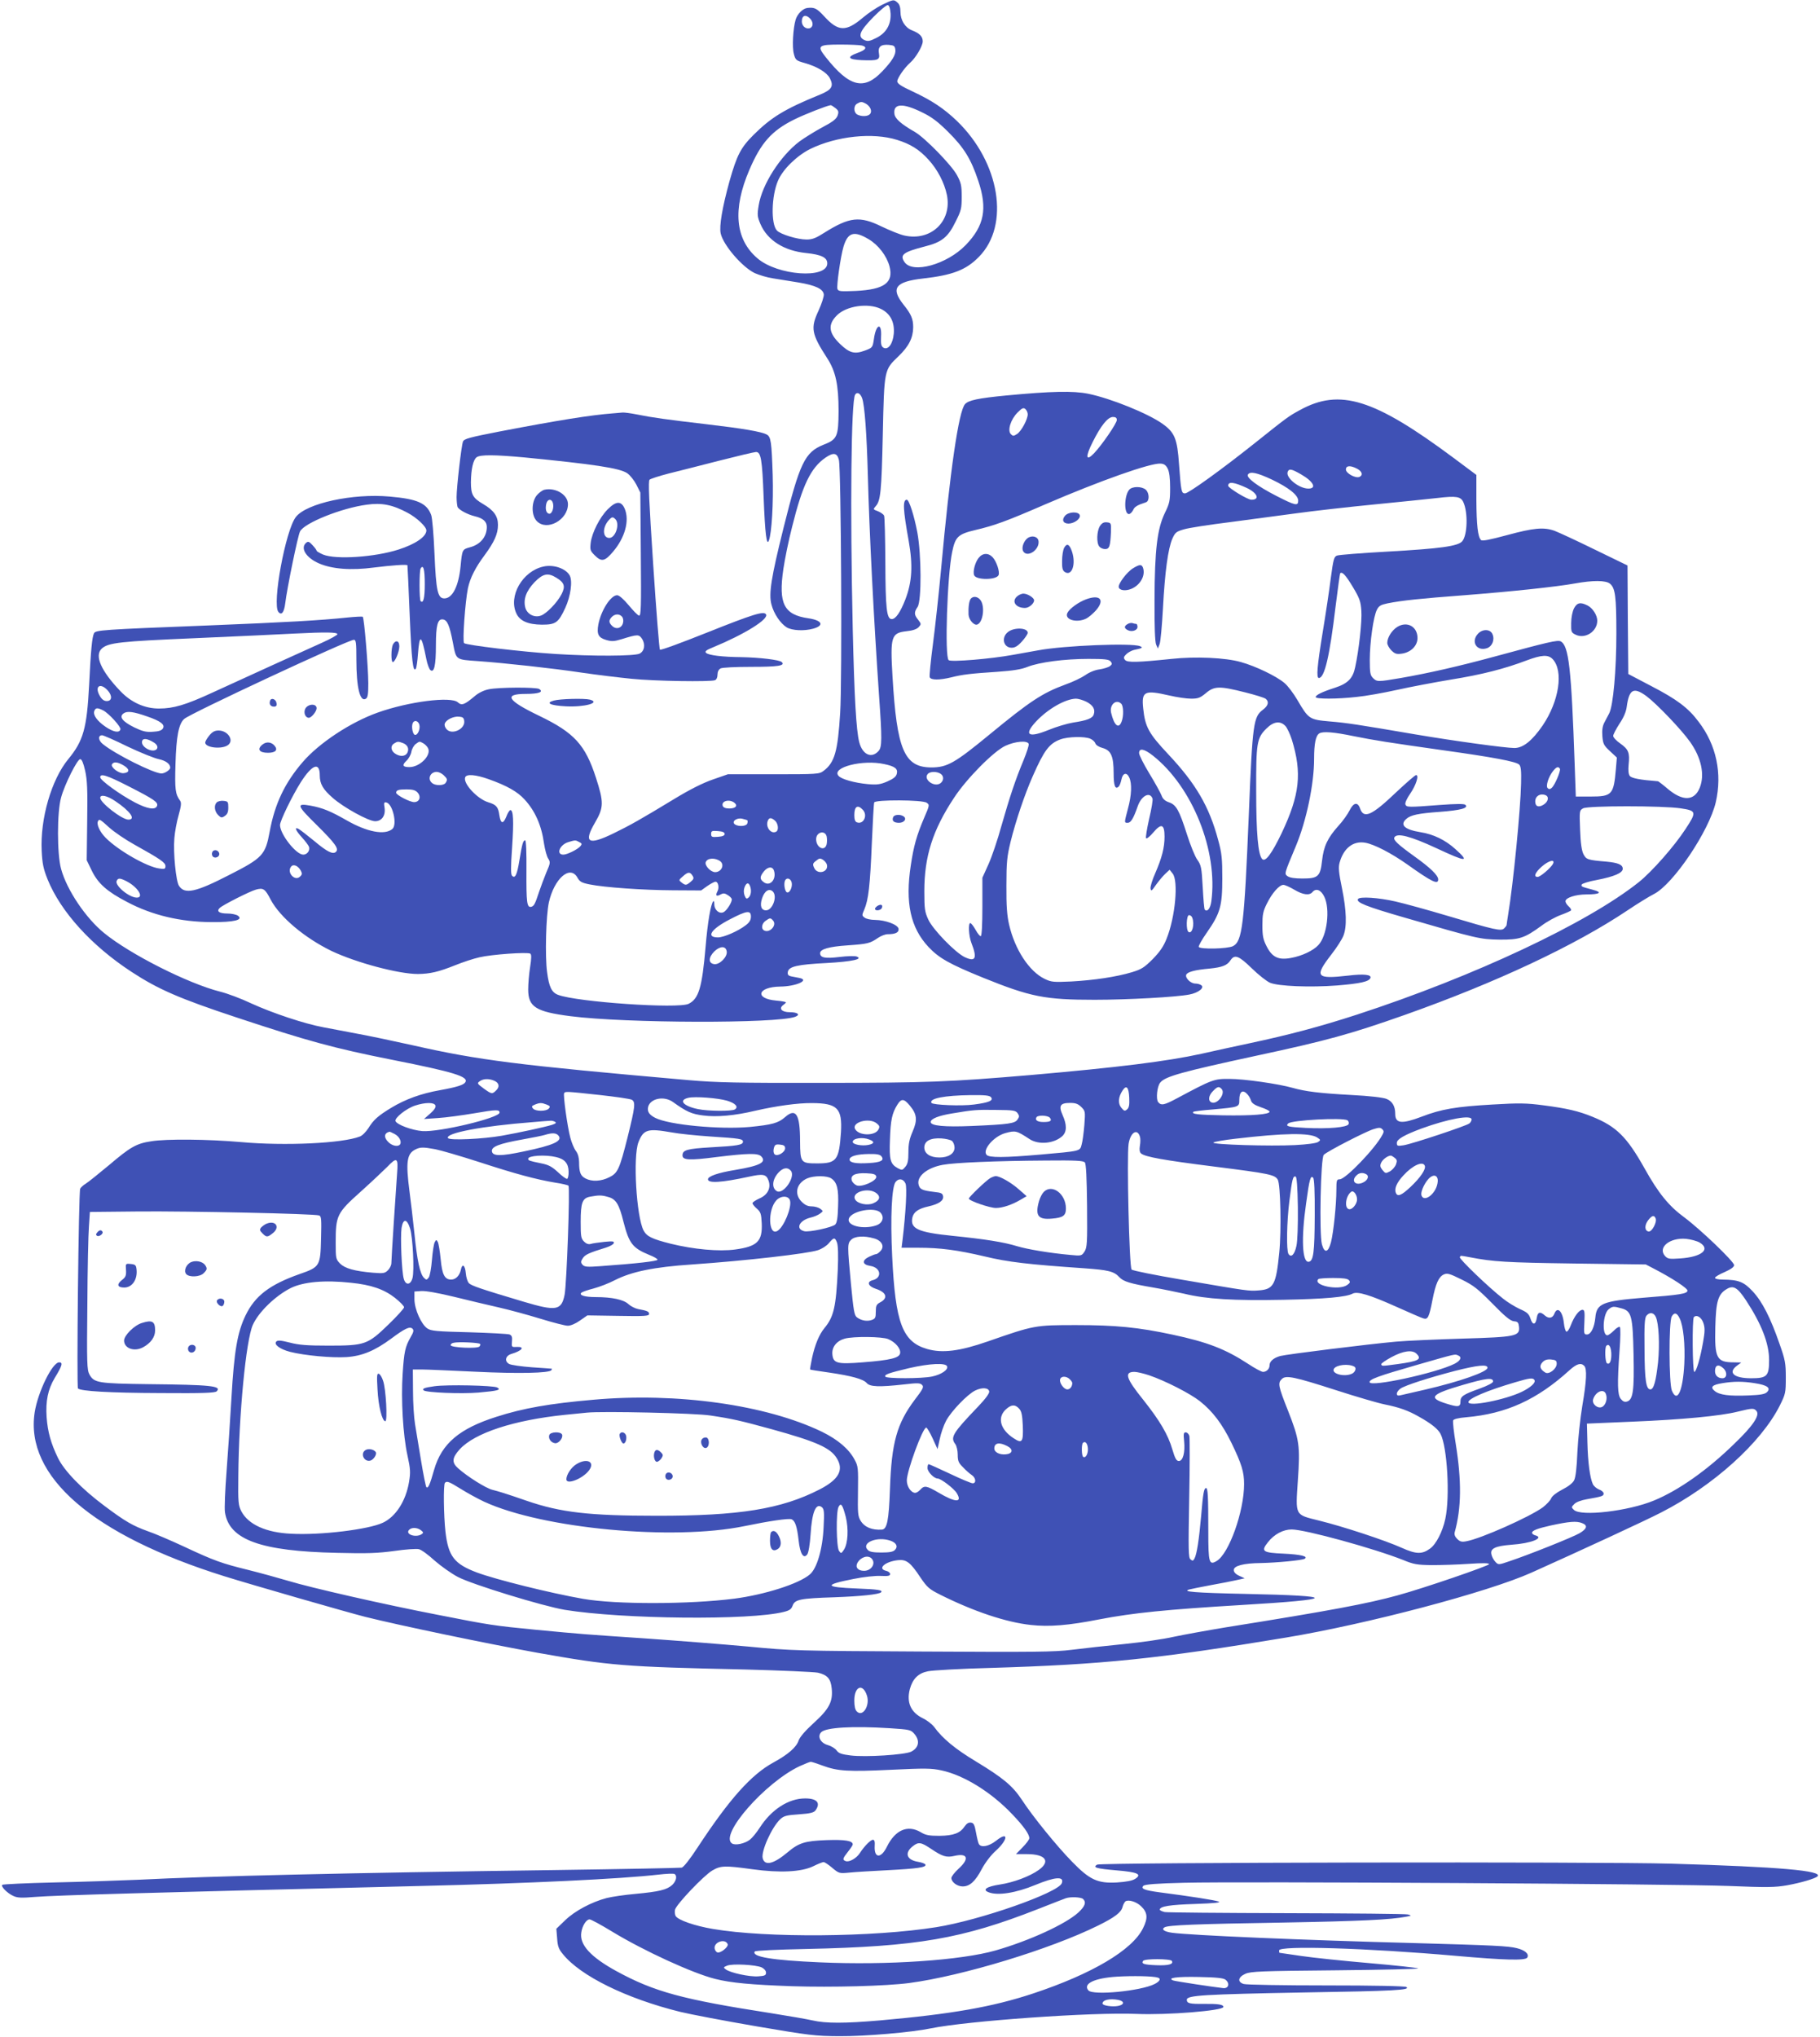 <?xml version="1.0" standalone="no"?>
<!DOCTYPE svg PUBLIC "-//W3C//DTD SVG 20010904//EN"
 "http://www.w3.org/TR/2001/REC-SVG-20010904/DTD/svg10.dtd">
<svg version="1.0" xmlns="http://www.w3.org/2000/svg"
 width="1144pt" height="1280pt" viewBox="0 0 1144 1280"
 preserveAspectRatio="xMidYMid meet">
<g transform="translate(0,1280) scale(0.1,-0.1)"
fill="#3f51b5" stroke="none">
<path d="M5545 12770 c-33 -16 -87 -52 -120 -80 -107 -91 -156 -89 -243 6 -48
52 -62 59 -107 54 -28 -3 -63 -37 -74 -74 -16 -54 -23 -173 -11 -215 10 -38
14 -42 68 -57 78 -22 139 -59 158 -95 26 -51 13 -73 -63 -104 -220 -90 -304
-141 -416 -252 -81 -81 -105 -127 -152 -293 -45 -164 -65 -280 -55 -327 17
-74 135 -211 214 -249 27 -12 79 -28 115 -33 36 -6 109 -18 161 -26 106 -18
153 -40 158 -74 2 -13 -13 -59 -33 -103 -51 -109 -45 -145 54 -298 54 -83 72
-168 72 -333 -1 -160 -8 -178 -96 -212 -116 -47 -148 -113 -250 -522 -77 -309
-94 -414 -76 -481 15 -58 56 -119 96 -144 34 -20 109 -24 167 -8 71 20 56 52
-30 65 -155 22 -190 92 -158 310 9 61 33 180 55 265 65 262 117 370 209 434
51 35 74 31 85 -14 14 -57 21 -1390 8 -1590 -15 -243 -35 -312 -105 -364 -26
-20 -40 -21 -314 -21 l-287 0 -95 -33 c-63 -22 -145 -63 -245 -124 -206 -125
-275 -164 -380 -215 -159 -77 -189 -58 -114 70 54 93 55 126 5 280 -67 207
-136 283 -356 389 -202 97 -227 138 -85 138 82 0 114 12 84 31 -20 12 -258 11
-317 -2 -31 -6 -65 -23 -88 -43 -64 -54 -82 -61 -106 -39 -43 39 -309 5 -503
-64 -172 -61 -370 -192 -473 -312 -112 -130 -175 -262 -207 -437 -27 -146 -44
-165 -257 -273 -208 -107 -277 -122 -313 -67 -19 29 -37 207 -29 300 3 39 15
104 27 145 16 58 18 77 9 90 -30 42 -34 69 -29 231 5 173 20 252 55 283 37 34
1031 497 1066 497 14 0 16 -18 16 -125 0 -175 23 -269 60 -245 12 7 15 30 15
97 -1 110 -26 412 -35 418 -4 2 -47 0 -96 -5 -170 -18 -382 -30 -879 -50 -665
-26 -704 -29 -714 -49 -12 -22 -20 -104 -31 -327 -14 -270 -36 -349 -131 -464
-106 -129 -177 -374 -167 -577 4 -80 11 -113 37 -178 82 -203 276 -417 527
-581 168 -110 301 -168 664 -288 444 -147 608 -192 975 -265 389 -77 482 -106
460 -141 -11 -17 -50 -30 -160 -50 -119 -21 -217 -57 -305 -110 -84 -51 -112
-76 -144 -128 -15 -23 -39 -48 -54 -53 -109 -43 -471 -60 -747 -35 -205 18
-469 21 -565 5 -93 -14 -131 -36 -265 -150 -66 -55 -132 -108 -147 -117 -15
-9 -30 -23 -34 -31 -10 -23 -23 -1244 -14 -1255 17 -17 195 -28 522 -29 264
-2 340 1 350 11 34 34 -38 41 -427 45 -319 4 -344 8 -373 61 -15 28 -17 68
-13 436 1 223 6 446 10 495 l6 90 300 3 c314 3 1113 -14 1141 -25 14 -5 15
-24 12 -144 -4 -174 -7 -180 -134 -224 -190 -67 -281 -137 -341 -261 -51 -106
-71 -223 -88 -514 -8 -140 -22 -350 -31 -466 -9 -116 -14 -231 -10 -256 26
-173 225 -245 705 -255 192 -5 257 -2 361 12 69 10 138 15 153 11 15 -3 59
-35 98 -71 40 -35 106 -82 148 -104 93 -48 534 -183 671 -206 363 -59 1166
-67 1377 -13 36 9 47 17 55 39 14 39 46 46 265 53 165 6 278 18 291 31 14 14
-21 19 -152 24 -205 8 -210 23 -21 60 64 13 139 21 172 19 45 -2 58 0 58 12 0
8 -11 17 -25 20 -57 13 -8 58 74 67 53 6 79 -14 141 -108 43 -63 55 -74 125
-109 208 -104 412 -173 569 -190 116 -13 238 -3 431 35 212 41 425 62 889 90
610 36 619 58 31 70 -322 7 -404 14 -354 28 10 3 71 15 134 27 63 11 137 26
164 32 l50 11 -35 16 c-22 10 -34 23 -34 36 0 27 63 43 170 44 100 2 260 17
276 27 24 15 -26 27 -132 32 -133 6 -145 14 -99 72 39 50 96 80 149 80 84 0
517 -119 701 -192 65 -27 88 -31 180 -32 58 0 162 3 233 8 88 6 127 5 127 -2
0 -10 -410 -151 -575 -196 -189 -52 -416 -95 -1080 -201 -121 -20 -269 -47
-330 -60 -60 -14 -200 -34 -310 -45 -110 -11 -257 -27 -327 -36 -109 -14 -239
-15 -940 -11 -785 4 -823 5 -1093 31 -154 14 -444 37 -645 51 -398 27 -390 26
-695 55 -257 25 -286 29 -605 92 -347 67 -807 172 -948 215 -64 19 -177 50
-253 69 -166 41 -212 57 -404 147 -82 38 -184 82 -226 96 -94 34 -140 60 -271
158 -144 107 -255 222 -294 303 -44 91 -64 162 -71 255 -7 101 8 175 51 247
47 77 53 98 28 98 -43 0 -134 -186 -154 -314 -62 -402 364 -771 1192 -1030
173 -54 771 -226 885 -255 216 -54 763 -168 1084 -226 456 -81 540 -88 1306
-105 226 -6 431 -15 456 -20 60 -14 81 -38 87 -100 8 -82 -16 -128 -113 -216
-53 -48 -88 -89 -95 -110 -14 -43 -68 -89 -158 -138 -140 -76 -278 -231 -477
-534 -49 -75 -88 -124 -100 -127 -11 -2 -364 -9 -785 -15 -1338 -18 -2177 -38
-2630 -61 -113 -5 -350 -13 -527 -17 -177 -4 -325 -11 -329 -15 -10 -10 32
-53 70 -70 25 -12 52 -13 136 -6 149 11 675 26 2430 69 670 16 1253 44 1487
71 51 6 97 8 103 4 18 -11 11 -45 -15 -69 -33 -30 -82 -42 -232 -56 -68 -6
-149 -18 -180 -26 -95 -25 -200 -81 -260 -139 l-56 -54 5 -60 c3 -49 10 -68
35 -98 110 -138 399 -280 738 -364 66 -16 282 -57 480 -91 333 -57 372 -61
520 -62 163 -1 455 24 575 49 228 47 1017 103 1295 91 191 -8 545 20 545 44 0
15 -34 20 -121 19 -91 -1 -109 3 -109 26 0 28 102 34 750 46 555 9 659 15 630
34 -9 6 -200 10 -505 10 -269 0 -502 4 -517 9 -41 12 -37 43 10 64 33 15 97
18 567 22 292 3 525 8 519 12 -6 4 -143 19 -305 33 -162 14 -355 34 -429 45
-74 11 -136 20 -137 20 -2 0 -3 7 -3 15 0 32 552 15 1110 -34 306 -27 438 -31
450 -11 13 22 -13 46 -65 59 -55 14 -147 18 -640 32 -696 18 -1410 49 -1528
65 -49 7 -69 21 -47 34 22 14 195 21 745 30 492 9 676 18 775 37 33 6 34 7 10
14 -14 4 -356 7 -761 8 -405 1 -751 4 -768 7 -17 4 -31 11 -31 15 0 21 64 31
225 36 118 4 162 9 145 15 -24 9 -178 33 -371 58 -97 13 -120 23 -102 41 9 9
84 15 255 19 350 9 3091 -7 3423 -20 243 -10 292 -9 367 4 89 16 176 42 192
56 37 36 -238 60 -919 80 -455 13 -3584 8 -3609 -6 -30 -18 -5 -25 122 -36
132 -11 162 -24 118 -53 -18 -12 -55 -19 -115 -23 -122 -7 -172 17 -282 130
-97 99 -247 284 -315 388 -59 89 -117 138 -294 245 -126 76 -206 142 -258 214
-13 17 -45 42 -70 54 -77 37 -105 100 -83 184 18 65 53 100 114 112 29 6 205
16 392 21 705 21 1053 57 1860 191 511 85 1268 285 1542 408 312 140 721 329
815 378 327 167 629 439 746 673 35 71 37 78 37 175 0 90 -4 111 -39 210 -57
165 -109 267 -169 331 -56 60 -88 73 -189 74 -27 0 -48 5 -48 11 0 6 27 22 60
36 40 18 60 32 60 44 0 22 -212 225 -313 300 -97 71 -163 152 -250 308 -111
198 -177 263 -327 324 -88 36 -162 53 -308 72 -106 14 -153 15 -320 5 -229
-13 -323 -29 -445 -76 -126 -48 -167 -44 -167 17 0 48 -18 79 -54 94 -22 9
-105 19 -223 25 -201 11 -288 22 -369 45 -89 25 -303 56 -396 56 -97 1 -109
-4 -328 -121 -82 -44 -101 -48 -120 -25 -15 18 -7 100 13 123 31 39 139 68
601 168 444 95 596 137 936 257 576 204 1070 436 1400 657 64 43 139 89 167
103 121 62 346 396 388 577 41 180 4 359 -108 505 -65 87 -135 140 -299 225
l-143 75 -3 341 -2 341 -208 101 c-114 56 -227 108 -251 117 -68 24 -131 18
-297 -27 -112 -30 -157 -39 -165 -31 -20 20 -28 94 -29 253 l0 156 -142 106
c-501 373 -716 440 -968 301 -70 -38 -77 -43 -285 -209 -206 -164 -414 -314
-436 -314 -23 0 -25 10 -38 183 -11 160 -27 200 -105 255 -90 64 -324 159
-466 188 -95 19 -231 16 -516 -11 -176 -17 -236 -30 -258 -54 -40 -44 -94
-414 -151 -1041 -14 -151 -37 -362 -51 -468 -14 -106 -23 -200 -20 -207 7 -19
61 -19 135 -1 71 18 124 24 291 35 98 7 150 15 189 31 74 29 231 50 382 50
104 0 129 -3 140 -16 11 -14 10 -18 -5 -30 -10 -7 -39 -16 -65 -20 -27 -3 -64
-18 -89 -36 -23 -16 -79 -43 -125 -59 -144 -53 -222 -104 -477 -314 -219 -180
-266 -207 -367 -207 -169 1 -216 111 -243 572 -15 252 -8 273 89 284 39 4 64
13 76 26 16 18 16 20 -4 46 -26 32 -26 47 -3 81 25 40 24 328 -2 468 -20 106
-52 205 -66 205 -27 0 -24 -60 12 -260 27 -153 21 -256 -21 -366 -32 -82 -61
-124 -86 -124 -32 0 -39 69 -40 355 -1 154 -4 287 -8 295 -4 9 -22 21 -39 28
-30 11 -31 12 -14 31 31 34 37 89 45 451 9 408 8 405 98 491 66 63 92 116 93
182 0 53 -12 82 -60 142 -83 104 -53 145 121 165 187 21 272 54 352 136 197
199 132 594 -139 855 -82 78 -155 127 -281 186 -68 31 -93 48 -93 62 0 20 45
85 80 116 36 31 80 106 80 135 0 31 -20 51 -69 70 -42 17 -71 63 -71 116 0 27
-6 47 -18 57 -24 22 -26 21 -97 -13z m53 -56 c3 -69 -28 -122 -91 -153 -40
-20 -52 -22 -73 -13 -45 21 -32 55 55 144 44 45 85 78 92 76 9 -3 15 -23 17
-54z m-504 -33 c21 -24 17 -54 -7 -59 -24 -5 -47 16 -47 43 0 40 26 47 54 16z
m324 -167 c36 -10 25 -28 -29 -47 -69 -25 -59 -41 27 -45 102 -4 116 1 109 41
-8 43 11 59 62 55 33 -3 38 -7 41 -31 4 -30 -20 -70 -82 -135 -115 -122 -207
-99 -355 88 -58 73 -49 80 93 80 61 0 121 -3 134 -6z m22 -364 c30 -16 44 -48
29 -66 -13 -16 -52 -18 -80 -4 -24 13 -25 56 -1 69 22 13 29 13 52 1z m-189
-29 c20 -16 22 -23 14 -47 -8 -22 -31 -40 -98 -75 -48 -26 -112 -66 -142 -88
-120 -91 -235 -270 -256 -401 -10 -60 -9 -71 11 -118 44 -102 148 -168 288
-182 95 -10 132 -28 132 -65 0 -99 -313 -77 -439 32 -140 119 -157 308 -51
555 73 171 141 247 282 317 69 34 205 87 229 90 4 1 17 -8 30 -18z m547 -28
c58 -28 98 -58 163 -123 98 -97 143 -170 188 -306 59 -175 38 -283 -79 -404
-118 -122 -335 -182 -385 -106 -30 45 -8 62 127 97 108 27 147 58 195 157 35
69 38 83 38 156 0 70 -4 88 -30 136 -35 64 -200 233 -263 270 -89 51 -127 85
-130 115 -8 66 53 69 176 8z m-159 -172 c84 -26 140 -61 197 -124 57 -62 100
-145 116 -222 33 -165 -100 -292 -267 -255 -28 6 -92 32 -144 57 -137 67 -201
60 -359 -39 -53 -34 -76 -43 -112 -43 -58 0 -165 33 -187 57 -38 42 -34 216 7
312 30 72 119 158 203 200 166 81 393 105 546 57z m-179 -624 c61 -36 113
-104 131 -170 27 -103 -32 -146 -211 -155 -97 -4 -110 -3 -116 12 -7 18 20
206 38 266 27 90 66 102 158 47z m77 -438 c59 -29 87 -82 81 -156 -6 -65 -36
-105 -66 -87 -13 9 -16 23 -14 67 6 94 -32 83 -45 -14 -8 -53 -9 -54 -57 -72
-65 -24 -97 -15 -156 42 -72 69 -78 122 -19 180 59 59 196 79 276 40z m-118
-561 c16 -44 29 -224 36 -483 9 -353 37 -901 70 -1380 20 -280 19 -328 -2
-353 -44 -50 -101 -25 -122 54 -19 74 -31 281 -41 714 -17 761 -10 1429 15
1470 12 20 33 9 44 -22z m1041 -101 c0 -32 -40 -106 -67 -124 -22 -14 -26 -14
-39 -1 -23 23 -1 93 42 136 28 28 37 32 49 22 8 -7 15 -22 15 -33z m560 -36
c0 -21 -93 -156 -143 -209 -52 -54 -56 -23 -9 70 52 104 95 158 128 158 17 0
24 -6 24 -19z m320 -306 c10 -20 15 -60 15 -120 0 -81 -3 -97 -33 -158 -48
-100 -64 -231 -65 -547 -1 -167 3 -264 10 -280 l11 -25 11 28 c6 15 15 116 21
225 12 228 32 375 59 437 18 40 25 45 73 59 29 9 159 29 288 45 129 17 318 42
420 56 102 14 320 39 485 55 165 16 346 35 401 41 118 14 146 9 162 -26 30
-65 26 -205 -6 -245 -26 -32 -136 -47 -472 -66 -162 -9 -304 -20 -316 -25 -19
-7 -23 -23 -39 -141 -9 -73 -32 -226 -51 -341 -35 -214 -41 -287 -24 -287 36
0 68 138 105 449 14 112 27 206 29 209 13 12 35 -12 80 -87 42 -70 49 -90 53
-148 5 -64 -15 -247 -39 -356 -14 -69 -46 -102 -126 -128 -81 -26 -122 -46
-122 -59 0 -13 136 -13 258 1 53 5 167 25 252 44 85 19 239 48 341 65 193 31
337 68 474 120 96 36 137 38 165 8 69 -74 40 -264 -63 -416 -66 -96 -123 -142
-178 -142 -55 0 -377 44 -619 85 -375 64 -434 73 -542 82 -127 11 -133 15
-202 133 -25 43 -62 92 -83 109 -51 43 -180 105 -273 131 -97 28 -287 36 -435
20 -212 -22 -279 -24 -293 -7 -11 13 -10 19 7 36 11 11 33 23 48 27 54 11 60
15 38 24 -51 21 -477 4 -638 -26 -45 -8 -118 -21 -162 -29 -136 -25 -387 -46
-402 -33 -26 21 -9 532 22 680 20 96 37 112 147 138 119 28 194 55 438 161
346 149 663 261 725 256 22 -1 34 -10 45 -32z m1190 0 c33 -17 39 -42 14 -52
-25 -9 -84 23 -84 47 0 25 28 27 70 5z m-353 -35 c79 -45 102 -90 47 -90 -59
0 -144 69 -130 105 8 22 24 19 83 -15z m-183 -33 c107 -51 166 -98 166 -133 0
-35 -18 -31 -139 31 -117 60 -189 114 -177 133 13 22 58 12 150 -31z m-157
-53 c67 -32 84 -74 29 -74 -24 0 -146 74 -146 88 0 28 37 23 117 -14z m2282
-601 c34 -27 41 -80 41 -313 0 -231 -20 -454 -45 -502 -8 -15 -22 -42 -31 -59
-11 -21 -15 -47 -12 -85 4 -48 9 -58 48 -94 l43 -40 -6 -72 c-14 -162 -24
-173 -161 -173 l-91 0 -7 200 c-21 607 -37 748 -88 775 -19 10 -79 -4 -410
-94 -232 -63 -422 -106 -594 -136 -146 -25 -151 -25 -176 0 -17 17 -20 33 -20
113 0 110 23 275 45 316 12 24 24 31 67 40 91 18 204 30 483 51 296 23 579 53
695 74 111 20 193 20 219 -1z m-7998 -318 c0 -5 -44 -30 -98 -54 -112 -50
-481 -218 -688 -313 -167 -77 -244 -100 -336 -100 -89 0 -174 38 -241 108
-123 128 -166 225 -118 269 41 37 116 45 585 65 253 11 534 24 625 29 200 10
270 9 271 -4z m-1445 -352 c31 -34 29 -68 -5 -68 -17 0 -31 10 -44 33 -34 59
2 85 49 35z m7149 -13 c64 -16 123 -34 131 -41 22 -18 16 -43 -17 -68 -60 -45
-66 -82 -89 -651 -29 -704 -41 -805 -100 -835 -33 -17 -205 -21 -215 -5 -3 5
19 45 50 89 85 122 98 167 98 341 0 124 -3 159 -26 242 -56 210 -140 354 -315
540 -121 129 -144 170 -156 285 -12 110 7 119 164 83 47 -11 108 -20 137 -20
44 0 57 5 93 35 53 45 87 45 245 5z m2524 -24 c64 -48 217 -207 274 -287 71
-100 94 -207 61 -289 -34 -84 -108 -86 -203 -5 -29 25 -56 45 -59 46 -115 9
-167 19 -178 34 -8 11 -10 35 -7 70 8 75 0 96 -52 133 -25 17 -45 39 -45 48 0
9 18 43 39 76 26 38 42 75 46 106 15 112 43 127 124 68z m-3519 -36 c40 -21
56 -47 45 -79 -7 -24 -42 -38 -129 -51 -37 -6 -108 -27 -156 -47 -126 -51
-156 -32 -80 51 75 81 185 144 253 146 15 0 45 -9 67 -20z m218 -12 c14 -14
16 -77 2 -112 -18 -49 -47 -25 -66 56 -11 50 32 88 64 56z m-6399 -42 c36 -19
113 -104 108 -119 -7 -24 -44 -17 -93 16 -54 37 -81 75 -71 100 8 21 20 21 56
3z m277 -38 c82 -28 113 -51 98 -75 -8 -13 -26 -19 -64 -21 -43 -3 -65 3 -117
28 -73 36 -96 66 -67 87 22 17 62 12 150 -19z m1992 -29 c6 -50 -77 -89 -111
-51 -10 11 -15 26 -11 36 9 24 54 46 89 43 24 -2 31 -7 33 -28z m-282 -23 c7
-28 -12 -69 -29 -63 -13 4 -22 51 -13 73 9 22 35 16 42 -10z m5444 -8 c11 -12
29 -51 40 -85 65 -211 50 -347 -64 -588 -62 -129 -102 -183 -122 -163 -26 26
-38 160 -38 428 -1 302 4 333 64 392 45 45 87 51 120 16z m426 -63 c135 -27
217 -40 571 -90 308 -43 452 -70 472 -89 11 -11 14 -39 12 -118 -3 -160 -49
-631 -81 -823 -5 -33 -10 -63 -10 -67 0 -4 -7 -13 -15 -21 -19 -19 -54 -12
-358 79 -121 36 -269 77 -327 90 -105 24 -224 32 -234 15 -13 -21 48 -46 294
-117 455 -132 472 -136 595 -138 126 -1 157 9 264 87 34 26 89 56 122 68 33
12 62 25 64 29 3 4 -4 15 -15 25 -11 10 -20 24 -20 32 0 22 64 43 132 43 85 0
103 13 41 29 -74 20 -75 20 -71 33 2 6 45 20 96 29 108 21 162 44 162 70 0 26
-29 38 -102 45 -119 10 -127 13 -145 47 -11 23 -18 67 -21 153 -5 120 -4 122
19 135 29 17 502 17 613 0 100 -15 102 -22 30 -131 -71 -109 -211 -267 -292
-332 -323 -258 -1036 -593 -1772 -833 -231 -75 -426 -127 -675 -180 -93 -20
-229 -49 -302 -66 -219 -48 -526 -86 -1077 -134 -508 -43 -648 -49 -1306 -49
-532 -1 -668 2 -840 17 -1082 95 -1319 125 -1735 219 -121 27 -278 60 -350 73
-71 14 -166 31 -211 40 -120 22 -323 90 -454 150 -63 30 -151 63 -196 74 -202
51 -566 235 -729 368 -116 94 -235 271 -271 403 -26 92 -26 358 0 449 22 82
102 241 120 241 10 0 20 -24 31 -72 13 -58 16 -118 13 -318 l-3 -245 33 -68
c39 -79 95 -129 220 -194 158 -84 337 -126 532 -127 142 -1 201 14 166 40 -11
8 -41 14 -67 14 -51 0 -70 14 -48 35 20 19 188 104 227 115 47 13 58 6 94 -64
59 -110 213 -239 381 -321 156 -74 422 -145 544 -145 76 1 129 13 234 55 47
19 116 42 153 50 76 18 301 34 319 23 8 -5 8 -27 -1 -85 -7 -43 -12 -106 -12
-140 0 -110 48 -140 265 -168 350 -45 1298 -47 1413 -4 35 13 17 29 -34 29
-50 0 -71 23 -41 45 10 7 17 14 17 17 0 3 -27 8 -61 11 -138 12 -118 86 25 88
99 1 187 40 122 54 -14 3 -38 7 -52 10 -19 4 -25 11 -22 28 5 34 61 47 244 56
161 9 233 25 188 41 -11 4 -59 3 -107 -3 -91 -11 -122 -5 -122 24 0 25 55 41
173 49 126 9 140 12 191 47 19 13 46 23 60 23 50 0 72 11 69 34 -4 26 -81 55
-149 56 -25 0 -54 6 -64 14 -18 13 -18 15 -2 52 26 61 36 150 47 414 6 135 12
251 15 258 7 18 304 17 330 -2 19 -13 18 -16 -17 -97 -46 -108 -65 -175 -83
-296 -36 -236 -2 -392 111 -513 66 -70 131 -107 345 -194 297 -120 388 -138
699 -138 211 0 514 17 596 33 58 11 98 44 74 59 -8 6 -25 10 -37 10 -29 0 -64
35 -57 55 7 18 55 31 147 39 79 8 111 20 132 53 26 38 52 28 134 -52 42 -41
93 -81 114 -90 52 -22 252 -30 422 -17 145 12 200 24 209 47 8 21 -40 27 -139
15 -203 -23 -215 -8 -107 132 33 42 67 95 76 118 23 58 20 157 -9 300 -20 96
-23 131 -15 159 25 91 85 139 161 126 57 -10 163 -65 264 -136 153 -109 195
-130 195 -95 0 26 -49 73 -148 144 -107 77 -137 105 -127 121 17 29 101 7 265
-69 188 -88 211 -89 119 -6 -64 58 -138 94 -220 107 -99 16 -132 45 -90 83 28
25 74 35 213 45 129 10 180 23 159 44 -7 7 -55 7 -163 -1 -195 -15 -207 -15
-214 3 -4 9 9 38 30 68 37 54 57 117 37 117 -6 0 -62 -49 -125 -108 -154 -147
-204 -169 -227 -102 -15 43 -41 38 -66 -12 -12 -24 -43 -68 -71 -98 -67 -75
-92 -127 -102 -218 -11 -100 -25 -112 -124 -112 -47 0 -79 5 -92 14 -22 16
-23 12 51 189 67 160 115 391 115 549 0 96 10 146 33 160 22 14 93 8 213 -17z
m-7706 -65 c80 -38 169 -74 198 -80 45 -10 72 -30 72 -54 0 -13 -34 -36 -55
-36 -48 0 -291 121 -369 185 -29 23 -31 55 -4 55 8 0 79 -31 158 -70z m6054
48 c14 -6 28 -19 31 -29 4 -11 23 -23 46 -29 53 -15 69 -52 69 -159 0 -78 10
-105 32 -83 6 6 13 25 17 44 8 41 33 48 49 13 18 -38 15 -112 -8 -196 -24 -91
-24 -89 -1 -89 19 0 36 28 62 103 23 67 76 95 93 50 4 -8 -6 -66 -21 -129 -14
-63 -23 -117 -19 -121 4 -5 25 12 45 36 51 60 71 53 71 -26 0 -70 -17 -134
-59 -231 -18 -40 -31 -83 -29 -95 3 -19 7 -16 34 23 18 25 44 56 59 70 l27 25
19 -24 c37 -46 17 -272 -38 -409 -20 -50 -42 -82 -88 -129 -53 -53 -71 -64
-131 -82 -96 -29 -237 -50 -380 -58 -112 -5 -125 -4 -167 16 -98 47 -188 185
-224 341 -13 56 -18 118 -17 245 0 149 4 183 26 275 33 133 89 299 140 414 71
161 103 204 173 230 49 18 155 20 189 4z m-5886 -24 c42 -27 17 -63 -31 -45
-31 12 -51 37 -43 57 7 17 34 13 74 -12z m1565 -3 c30 -12 40 -36 27 -62 -13
-23 -47 -25 -78 -3 -26 18 -29 49 -4 63 21 13 25 13 55 2z m127 -1 c11 -6 24
-19 30 -30 24 -44 -50 -120 -117 -120 -42 0 -48 12 -18 40 14 13 28 38 31 57
3 18 16 40 27 48 25 18 23 18 47 5z m3806 -4 c3 -7 -12 -53 -32 -102 -53 -127
-87 -231 -139 -412 -24 -88 -61 -197 -82 -243 l-38 -84 0 -182 c0 -111 -4
-184 -10 -185 -5 -2 -20 16 -33 40 -13 23 -28 42 -33 42 -14 0 -10 -81 7 -125
38 -97 26 -121 -42 -89 -59 28 -200 173 -229 236 -22 48 -25 66 -25 178 0 218
52 383 186 586 78 120 250 294 324 328 61 28 137 35 146 12z m781 -74 c249
-197 410 -600 367 -916 -6 -44 -25 -68 -41 -52 -4 3 -9 67 -13 141 -7 125 -10
139 -34 173 -15 20 -44 93 -66 162 -48 150 -67 184 -113 199 -25 9 -38 21 -46
43 -6 16 -40 78 -76 137 -36 59 -65 117 -65 129 0 33 31 28 87 -16z m-6469
-62 c38 -23 38 -44 0 -48 -30 -4 -85 38 -74 56 11 18 37 14 74 -8z m4780 9
c67 -14 87 -29 79 -61 -5 -19 -21 -31 -59 -48 -44 -19 -64 -22 -123 -17 -84 8
-168 31 -185 53 -44 52 152 103 288 73z m-3548 -71 c0 -53 20 -88 81 -141 69
-61 226 -147 267 -147 42 0 67 36 59 86 -5 29 -3 35 11 32 40 -7 71 -140 38
-167 -48 -40 -158 -19 -286 54 -103 59 -153 79 -229 93 -91 16 -86 2 41 -123
116 -115 139 -148 120 -167 -19 -19 -56 0 -137 68 -44 36 -88 70 -97 75 -30
16 -21 -8 21 -54 21 -23 40 -49 43 -57 8 -24 -11 -50 -36 -50 -45 0 -146 129
-146 186 0 26 76 182 130 268 72 113 120 131 120 44z m7795 42 c7 -12 -32
-105 -52 -121 -10 -9 -17 -9 -25 -1 -13 13 5 70 33 106 22 28 34 32 44 16z
m-7017 -40 c24 -23 26 -29 13 -49 -11 -18 -65 -19 -85 -1 -31 25 -12 70 29 70
12 0 31 -9 43 -20z m3126 7 c21 -15 18 -45 -5 -60 -39 -24 -106 26 -78 59 14
18 59 18 83 1z m-5107 -77 c161 -82 189 -101 180 -124 -10 -27 -61 -19 -139
22 -92 48 -218 139 -218 158 0 26 40 14 177 -56z m2265 44 c115 -41 180 -78
225 -127 67 -73 107 -163 123 -280 6 -37 17 -79 26 -92 14 -22 14 -28 -12 -87
-14 -35 -35 -90 -46 -123 -25 -77 -32 -89 -50 -93 -26 -5 -30 27 -29 226 1
116 -2 192 -8 192 -13 0 -19 -21 -36 -125 -15 -92 -27 -117 -46 -98 -9 9 -9
54 0 180 11 165 8 233 -11 233 -5 0 -17 -18 -25 -40 -20 -50 -36 -47 -44 7 -7
52 -19 67 -70 82 -69 21 -160 119 -145 157 8 22 67 17 148 -12z m-448 -83 c25
-27 13 -61 -21 -61 -27 0 -113 45 -113 59 0 16 15 21 65 21 39 0 56 -5 69 -19z
m7090 -17 c24 -9 19 -40 -10 -59 -32 -21 -54 -13 -54 19 0 34 31 53 64 40z
m-8989 -38 c94 -63 131 -116 82 -116 -40 0 -177 106 -177 137 0 23 44 14 95
-21z m3890 -9 c25 -19 10 -37 -31 -37 -23 0 -37 6 -41 16 -11 30 39 45 72 21z
m809 -46 c32 -35 3 -94 -38 -78 -11 4 -16 18 -16 45 0 56 21 69 54 33z m-726
-66 c2 -2 2 -11 -1 -20 -7 -17 -53 -20 -76 -6 -26 17 7 44 43 37 16 -4 32 -8
34 -11z m174 -2 c19 -17 24 -58 8 -68 -31 -19 -68 24 -55 65 8 24 22 25 47 3z
m-4185 -43 c30 -27 100 -75 156 -106 167 -93 197 -114 197 -136 0 -18 -5 -20
-39 -15 -77 10 -258 113 -337 193 -37 37 -60 87 -47 106 7 13 13 10 70 -42z
m3868 -40 c0 -10 -13 -16 -42 -18 -38 -3 -43 -1 -43 18 0 19 5 21 43 18 29 -2
42 -8 42 -18z m641 -15 c3 -14 3 -36 0 -50 -12 -48 -66 -21 -66 32 0 45 55 59
66 18z m-1555 -36 c17 -8 18 -13 8 -25 -17 -21 -84 -54 -108 -54 -48 0 -23 63
32 79 43 13 45 13 68 0z m887 -121 c28 -23 6 -68 -33 -68 -28 0 -67 42 -59 63
10 27 60 29 92 5z m670 -22 c10 -47 -60 -64 -80 -20 -11 23 -10 29 11 45 21
17 26 18 45 6 12 -8 22 -22 24 -31z m4563 5 c-15 -26 -79 -81 -96 -81 -27 0
-16 27 25 64 44 39 88 51 71 17z m-7870 -42 c9 -17 8 -25 -4 -36 -33 -34 -87
25 -57 62 15 18 44 5 61 -26z m2974 0 c17 -53 -24 -101 -63 -73 -27 19 -28 34
-1 68 25 31 55 34 64 5z m-1235 -44 c14 -25 26 -32 76 -42 94 -19 334 -36 525
-37 l176 -1 39 28 c22 15 45 27 51 27 18 0 25 -37 13 -60 -15 -28 -7 -35 20
-20 17 9 26 8 46 -5 13 -8 24 -20 24 -26 0 -20 -31 -69 -51 -80 -27 -14 -59
13 -59 49 0 14 -3 23 -6 20 -16 -16 -36 -132 -49 -288 -22 -256 -43 -325 -106
-357 -64 -33 -702 11 -821 56 -40 15 -57 49 -69 142 -14 98 -7 357 11 439 34
151 134 238 180 155z m724 11 c9 -14 6 -21 -13 -37 -28 -23 -32 -23 -57 -4
-19 15 -18 16 10 40 31 28 44 28 60 1z m-3561 -32 c72 -36 115 -104 67 -104
-48 0 -138 75 -127 104 8 20 20 20 60 0z m4183 -8 c7 -28 -12 -69 -29 -63 -13
4 -22 51 -13 73 9 22 35 16 42 -10z m-262 -22 c11 -27 7 -61 -9 -74 -12 -10
-16 -8 -25 14 -6 17 -6 35 0 51 11 29 25 32 34 9z m3421 -24 c55 -33 96 -38
115 -15 22 26 53 14 74 -29 38 -78 18 -246 -37 -304 -32 -35 -104 -69 -172
-81 -79 -15 -119 4 -154 74 -21 41 -26 65 -26 130 0 68 4 89 28 137 33 67 78
118 104 118 10 0 41 -14 68 -30z m-3277 -12 c30 -30 -2 -118 -43 -118 -30 0
-40 29 -25 75 15 47 45 66 68 43z m-138 -157 c0 -22 -9 -37 -33 -55 -48 -37
-138 -76 -174 -76 -78 0 -44 52 74 113 107 56 133 59 133 18z m2774 -7 c16
-41 0 -104 -23 -90 -17 11 -14 106 3 106 8 0 17 -7 20 -16z m-2634 -19 c25
-30 -25 -82 -59 -60 -18 11 -12 43 11 59 28 20 32 20 48 1z m-292 -194 c5 -33
-44 -83 -78 -79 -38 5 -38 41 -1 79 37 36 74 37 79 0z m-1465 -810 c34 -13 40
-38 17 -61 -26 -26 -29 -26 -80 11 -41 30 -42 33 -25 45 22 16 54 18 88 5z
m3995 -108 c2 -46 -1 -63 -14 -74 -14 -12 -19 -10 -36 11 -22 27 -19 67 8 108
24 37 39 22 42 -45z m582 53 c23 -29 -28 -97 -64 -83 -24 9 -20 44 9 72 28 29
38 31 55 11z m-3912 -36 c100 -11 191 -24 203 -30 25 -14 21 -45 -26 -235 -51
-202 -62 -226 -115 -252 -51 -26 -109 -29 -149 -8 -32 16 -41 39 -41 103 0 27
-7 53 -20 70 -12 16 -27 53 -35 83 -19 71 -46 269 -39 280 7 12 10 12 222 -11z
m4074 3 c9 -10 19 -28 22 -40 5 -15 23 -27 61 -40 30 -10 55 -22 55 -28 1 -17
-109 -26 -292 -23 -158 3 -201 8 -187 22 2 3 58 10 124 15 164 15 165 15 165
60 0 54 22 68 52 34z m-1613 -17 c18 -21 -13 -34 -106 -46 -79 -11 -260 -3
-268 10 -17 28 81 47 246 49 90 1 119 -2 128 -13z m-1659 -22 c53 -16 74 -39
49 -55 -20 -12 -168 -11 -231 2 -93 19 -125 56 -62 71 42 10 186 -1 244 -18z
m-339 -9 c85 -61 117 -75 190 -84 84 -11 197 -1 327 30 131 30 267 49 357 48
159 -1 190 -33 181 -184 -12 -174 -27 -195 -148 -195 -105 0 -108 4 -109 138
0 171 -26 213 -94 153 -43 -38 -82 -48 -222 -62 -189 -17 -508 13 -594 57 -38
19 -52 40 -45 69 14 54 101 71 157 30z m1488 -22 c45 -54 49 -91 17 -164 -20
-46 -26 -77 -26 -129 0 -52 -4 -73 -19 -91 -19 -23 -21 -23 -48 -9 -47 26 -54
53 -49 180 4 122 13 165 46 218 25 41 42 40 79 -5z m-2982 1 c4 -11 -7 -28
-33 -51 l-39 -34 88 6 c49 3 152 17 229 30 139 24 158 24 158 4 0 -33 -380
-124 -485 -116 -65 5 -160 40 -169 63 -7 19 66 78 122 97 64 21 121 22 129 1z
m698 6 c23 -9 25 -13 15 -25 -16 -19 -84 -19 -100 0 -10 12 -8 16 11 24 32 13
43 13 74 1z m3362 -16 c25 -25 25 -28 19 -112 -4 -48 -11 -103 -17 -123 -11
-43 -3 -41 -264 -64 -220 -19 -319 -20 -334 -1 -27 32 46 116 117 136 65 18
72 16 153 -37 57 -38 155 -29 207 19 28 27 29 70 1 132 -26 59 -15 76 48 76
34 0 50 -6 70 -26z m-401 -38 c12 -17 12 -23 0 -40 -16 -25 -54 -31 -291 -41
-168 -7 -255 1 -255 25 0 20 49 40 135 54 133 22 149 24 278 22 105 -1 120 -3
133 -20z m203 -29 c15 -19 4 -27 -40 -27 -38 0 -55 12 -44 30 9 15 71 12 84
-3z m2651 -11 c0 -7 -6 -19 -14 -25 -18 -15 -361 -129 -413 -137 -39 -6 -43
-5 -43 15 0 23 48 50 155 90 168 61 315 88 315 57z m-781 -5 c8 -5 11 -16 8
-24 -8 -21 -130 -31 -270 -24 -113 6 -128 10 -110 28 21 21 343 38 372 20z
m-4980 -10 c10 -6 4 -11 -20 -19 -45 -14 -202 -48 -314 -68 -119 -21 -330 -31
-339 -15 -20 31 216 76 529 100 55 5 107 9 115 9 8 1 21 -2 29 -7z m2021 -9
c19 -15 21 -22 11 -40 -22 -40 -120 -39 -145 2 -27 44 87 76 134 38z m3179
-73 c-44 -84 -231 -279 -268 -279 -19 0 -21 -6 -21 -68 0 -91 -18 -266 -34
-328 -17 -65 -41 -71 -57 -12 -17 65 -8 544 12 562 22 22 265 147 312 161 34
11 45 11 55 0 11 -10 12 -17 1 -36z m-4469 16 c47 -9 157 -20 245 -26 187 -12
205 -15 205 -33 0 -20 -35 -26 -202 -35 -151 -9 -178 -17 -178 -51 0 -30 44
-32 215 -10 195 24 258 25 279 5 37 -37 -6 -60 -162 -86 -110 -18 -172 -40
-172 -59 0 -26 85 -21 256 16 90 20 110 16 124 -22 18 -47 -4 -92 -56 -114
-24 -11 -44 -24 -44 -30 0 -6 12 -21 27 -34 24 -21 28 -32 31 -92 5 -114 -28
-146 -167 -165 -102 -14 -261 1 -404 36 -119 30 -152 46 -172 84 -45 88 -67
463 -32 554 32 81 58 88 207 62z m-1740 -10 c29 -15 46 -47 35 -65 -11 -17
-48 -11 -72 12 -32 30 -30 58 5 67 2 1 16 -6 32 -14z m4685 -16 c4 -11 4 -37
0 -58 -4 -26 -2 -41 8 -49 25 -21 141 -42 459 -82 348 -44 382 -51 400 -83 17
-31 23 -319 9 -458 -20 -201 -35 -230 -128 -237 -65 -5 -62 -5 -488 68 -165
28 -306 56 -312 63 -15 14 -31 709 -19 789 11 72 54 100 71 47z m-3655 6 c29
-34 -30 -61 -218 -100 -145 -31 -196 -30 -200 1 -4 29 45 48 190 74 62 11 127
24 143 29 45 14 71 13 85 -4z m4769 -12 c23 -15 23 -17 7 -28 -10 -8 -69 -16
-146 -20 -153 -8 -526 3 -513 16 5 5 68 16 139 24 305 36 465 38 513 8z
m-2815 -13 c35 -13 33 -26 -6 -34 -42 -8 -98 3 -98 19 0 23 62 32 104 15z
m520 -9 c9 -8 16 -26 16 -42 0 -37 -38 -62 -95 -62 -58 0 -95 24 -95 63 0 41
39 61 107 57 28 -2 59 -9 67 -16z m-1049 -46 c0 -26 -50 -54 -66 -38 -7 7 -9
22 -5 38 6 22 11 26 39 23 24 -2 32 -8 32 -23z m-2199 -6 c32 -6 156 -42 274
-80 230 -75 360 -110 480 -130 41 -6 79 -15 83 -19 11 -10 -11 -617 -24 -685
-20 -100 -53 -105 -258 -44 -272 81 -330 101 -344 117 -9 10 -17 37 -19 61 -4
52 -23 65 -31 23 -8 -37 -32 -62 -61 -62 -41 0 -57 31 -66 128 -5 50 -13 99
-18 108 -9 16 -10 16 -20 -2 -5 -10 -13 -60 -17 -111 -4 -51 -13 -100 -20
-110 -13 -16 -15 -17 -30 -2 -25 24 -43 108 -60 278 -9 86 -23 205 -31 265
-24 184 -17 236 36 263 31 16 50 16 126 2z m2804 -44 c21 -26 -3 -39 -80 -43
-81 -5 -120 3 -120 22 0 21 46 34 121 35 49 1 70 -3 79 -14z m-2046 -5 c55
-12 79 -40 80 -91 1 -23 -4 -44 -9 -46 -6 -2 -32 17 -57 41 -38 35 -59 47
-105 56 -78 16 -83 18 -83 29 0 20 107 27 174 11z m5271 -4 c16 -12 18 -19 10
-42 -6 -16 -23 -35 -38 -44 -27 -14 -29 -14 -47 8 -15 19 -17 28 -8 47 9 19
38 42 59 44 3 1 14 -5 24 -13z m-6269 -98 c-8 -109 -36 -537 -36 -565 0 -13
-10 -33 -21 -44 -20 -20 -29 -21 -94 -16 -117 10 -176 27 -207 57 -27 28 -28
32 -28 132 0 171 7 186 158 321 70 63 145 134 167 156 60 63 69 57 61 -41z
m4323 68 c8 -10 12 -94 14 -273 2 -236 0 -261 -16 -287 -18 -27 -20 -28 -90
-21 -132 12 -268 35 -335 55 -81 25 -199 44 -406 65 -217 22 -266 45 -251 115
8 35 38 56 102 70 65 15 95 36 91 63 -3 19 -11 23 -58 28 -73 9 -89 16 -96 46
-13 51 53 106 152 124 74 14 337 25 645 27 192 2 239 -1 248 -12z m2137 -21
c8 -21 -27 -74 -90 -133 -56 -53 -82 -64 -92 -37 -11 27 6 65 47 109 58 64
123 93 135 61z m-3985 -31 c32 -38 -48 -153 -89 -128 -33 21 -28 74 12 117 28
30 57 35 77 11z m537 -37 c5 -26 -92 -69 -124 -55 -13 6 -27 20 -30 31 -10 33
22 48 91 45 48 -2 60 -7 63 -21z m3081 14 c19 -12 7 -39 -23 -52 -46 -21 -75
11 -40 45 17 18 42 20 63 7z m446 -60 c-14 -67 -85 -117 -100 -72 -8 25 27 94
57 115 31 22 53 1 43 -43z m-3809 34 c36 -25 46 -66 42 -174 -2 -72 -7 -104
-18 -115 -18 -18 -165 -50 -195 -42 -56 14 -32 67 38 85 23 5 51 17 62 26 20
15 20 15 1 30 -11 8 -35 15 -54 15 -24 0 -42 8 -63 29 -49 49 -33 117 35 147
42 18 126 18 152 -1z m2932 -181 c1 -110 -2 -211 -9 -242 -11 -54 -33 -77 -50
-51 -14 22 -11 202 6 336 17 134 22 156 39 150 7 -2 12 -64 14 -193z m106 -52
c-1 -232 -8 -285 -37 -290 -42 -8 -49 147 -17 368 21 155 28 176 44 160 7 -7
11 -83 10 -238z m-2572 201 c10 -26 2 -179 -19 -355 l-6 -48 104 0 c139 0 245
-14 420 -55 144 -35 274 -50 624 -74 152 -11 187 -19 221 -56 25 -27 66 -40
213 -65 58 -10 146 -28 195 -39 140 -34 311 -44 621 -38 265 5 397 17 438 39
30 15 107 -8 272 -82 83 -37 160 -71 172 -74 28 -9 36 7 57 116 20 102 39 145
71 160 22 10 36 6 113 -32 75 -37 101 -58 193 -151 79 -81 112 -108 135 -111
25 -2 29 -8 32 -35 6 -59 -20 -64 -357 -74 -163 -5 -350 -13 -416 -19 -177
-16 -684 -79 -727 -90 -43 -12 -68 -34 -68 -59 0 -22 -19 -41 -41 -41 -9 0
-51 22 -93 50 -144 94 -256 137 -476 184 -214 46 -358 60 -605 60 -260 0 -264
-1 -557 -103 -176 -61 -285 -75 -381 -47 -154 45 -199 162 -219 582 -12 244
-3 439 22 468 20 25 49 19 62 -11z m-182 -61 c27 -22 19 -46 -22 -63 -36 -15
-96 -3 -112 23 -29 47 84 81 134 40z m3020 -38 c0 -31 -33 -69 -53 -61 -29 11
-16 87 17 109 14 10 36 -19 36 -48z m-4707 15 c49 -13 69 -46 96 -156 35 -136
57 -165 162 -208 28 -11 52 -24 52 -30 2 -9 -125 -24 -363 -41 -81 -6 -97 -4
-109 10 -11 13 -11 20 2 40 15 23 39 34 146 67 25 8 47 20 49 28 4 12 -7 13
-59 8 -35 -4 -74 -9 -86 -13 -14 -4 -28 1 -42 15 -19 19 -21 33 -21 124 0 122
11 149 60 158 55 10 72 10 113 -2z m1143 -23 c11 -45 -39 -166 -79 -190 -57
-35 -63 132 -7 192 29 31 78 30 86 -2z m569 -76 c25 -28 13 -65 -26 -79 -83
-29 -190 -2 -173 43 18 48 164 75 199 36z m4872 -36 c9 -25 -24 -86 -45 -82
-25 5 -26 40 -2 71 24 31 38 34 47 11z m-7829 -64 c17 -57 27 -263 15 -310
-12 -45 -43 -48 -55 -5 -13 43 -22 263 -14 319 10 61 34 60 54 -4z m2915 -61
c49 -13 69 -50 42 -79 -10 -11 -22 -20 -28 -20 -5 0 -24 -7 -43 -16 -48 -23
-45 -50 6 -58 67 -10 77 -75 15 -90 -39 -10 -28 -38 20 -54 68 -22 79 -59 26
-86 -22 -12 -26 -21 -26 -57 0 -38 -3 -45 -26 -53 -29 -10 -65 -4 -93 17 -16
12 -21 42 -37 208 -23 246 -23 255 1 279 23 23 81 27 143 9z m-232 -26 c7 -19
9 -78 5 -173 -11 -233 -25 -294 -84 -365 -33 -40 -60 -105 -78 -189 -8 -38
-13 -70 -12 -71 2 -2 55 -10 118 -19 143 -21 216 -41 238 -66 20 -24 79 -26
232 -9 86 10 104 10 116 -3 12 -12 7 -24 -46 -93 -112 -149 -146 -268 -156
-560 -7 -199 -18 -254 -51 -256 -62 -4 -108 15 -133 55 -18 29 -19 48 -17 187
2 144 1 157 -21 197 -36 68 -106 127 -206 176 -351 169 -910 248 -1436 201
-276 -24 -441 -53 -609 -107 -234 -74 -345 -169 -392 -332 -27 -95 -38 -121
-49 -110 -4 5 -19 79 -33 164 -14 85 -31 189 -38 230 -7 41 -13 136 -13 210
l-1 135 60 0 c33 0 184 -7 335 -14 268 -13 464 -9 476 10 3 5 4 9 2 9 -2 0
-58 5 -125 9 -66 5 -131 14 -143 21 -31 17 -23 52 15 63 67 20 87 46 33 44
-32 -2 -33 -1 -30 34 3 28 -1 38 -15 44 -10 4 -124 10 -254 14 -204 5 -239 8
-263 24 -38 26 -80 119 -81 182 l0 50 43 3 c26 2 107 -12 205 -36 89 -22 216
-52 282 -67 66 -15 184 -47 262 -71 78 -24 156 -44 172 -44 18 0 49 13 77 33
l46 32 194 -3 c167 -3 194 -1 194 12 0 15 -10 20 -70 31 -19 4 -46 18 -60 31
-30 28 -103 44 -204 44 -72 0 -109 12 -91 28 6 5 40 17 76 26 37 10 97 33 133
52 106 54 246 83 486 99 334 23 728 68 792 90 24 8 54 27 68 44 31 37 38 38
51 4z m5422 0 c72 -43 13 -91 -121 -100 -69 -5 -79 -3 -96 15 -48 54 30 117
132 108 29 -3 67 -13 85 -23z m-1442 -93 c144 -28 226 -33 649 -39 l455 -6 50
-26 c116 -60 215 -125 212 -139 -3 -19 -46 -26 -277 -44 -256 -21 -294 -36
-302 -124 -6 -63 -28 -107 -53 -107 -19 0 -20 6 -16 78 3 64 1 77 -12 77 -21
0 -52 -41 -73 -96 -9 -25 -22 -43 -28 -41 -6 2 -13 26 -16 54 -8 75 -41 107
-60 58 -11 -28 -35 -32 -59 -11 -30 27 -45 23 -51 -13 -7 -47 -26 -50 -40 -6
-10 30 -21 40 -67 60 -30 14 -78 43 -106 66 -91 71 -277 250 -271 260 6 11 0
11 65 -1z m-762 -144 c10 -11 7 -17 -11 -30 -52 -37 -220 -2 -181 37 3 4 46 7
93 7 63 0 91 -4 99 -14z m-6273 -16 c128 -13 208 -41 277 -95 31 -25 57 -51
57 -59 0 -7 -44 -56 -98 -108 -131 -127 -148 -133 -377 -133 -134 0 -186 4
-243 19 -55 14 -76 16 -85 7 -18 -18 21 -48 86 -65 90 -23 263 -39 356 -33 98
7 177 40 280 116 86 64 117 79 134 62 9 -9 7 -21 -12 -53 -34 -60 -41 -90 -50
-229 -11 -161 2 -386 30 -513 19 -87 20 -107 10 -168 -20 -119 -83 -218 -165
-256 -89 -42 -390 -79 -575 -69 -159 7 -270 58 -314 141 -19 38 -21 56 -19
221 3 386 48 853 91 950 36 81 143 184 239 232 80 39 212 51 378 33z m8768
-109 c98 -149 146 -272 146 -376 0 -102 -13 -115 -113 -115 -108 0 -148 35
-89 79 l27 20 -47 1 c-108 0 -121 26 -116 222 4 160 17 206 71 238 42 26 68
11 121 -69z m-781 -52 c62 -17 70 -47 75 -289 5 -226 -3 -284 -40 -296 -16 -5
-27 0 -40 16 -21 26 -23 92 -8 304 6 77 7 143 2 148 -4 4 -21 -5 -37 -22 -16
-16 -35 -30 -42 -30 -34 0 -28 133 8 163 25 20 31 20 82 6z m215 -54 c19 -41
25 -173 14 -285 -13 -118 -27 -170 -48 -170 -27 0 -36 56 -37 251 -2 153 1
199 12 212 20 24 46 21 59 -8z m150 -9 c23 -46 35 -165 29 -286 -9 -171 -44
-248 -78 -168 -19 46 -20 432 -1 466 16 28 33 24 50 -12z m149 -29 c10 -30 10
-53 -2 -120 -18 -103 -43 -187 -55 -187 -12 0 -14 333 -3 344 18 18 48 -1 60
-37z m-5124 -101 c45 -19 79 -59 75 -88 -4 -30 -57 -44 -235 -58 -162 -13
-186 -6 -191 51 -4 45 27 84 78 98 55 15 236 13 273 -3z m-2566 -30 c4 -3 2
-11 -4 -17 -14 -14 -175 -7 -180 8 -2 6 6 14 19 16 30 7 157 1 165 -7z m7111
-57 c2 -48 -9 -76 -27 -65 -12 8 -15 98 -4 110 15 15 28 -3 31 -45z m-1224 -5
c35 -35 13 -47 -119 -65 -103 -14 -99 -13 -103 -1 -1 5 28 25 65 45 74 40 131
47 157 21z m260 -10 c27 -10 18 -33 -21 -53 -115 -58 -528 -148 -534 -116 -3
18 51 38 291 107 261 75 243 70 264 62z m621 -53 c0 -32 -49 -70 -72 -55 -33
20 -39 41 -18 64 14 15 29 20 54 18 30 -3 36 -7 36 -27z m-3832 -16 c9 -21
-36 -52 -94 -64 -64 -14 -286 -14 -294 -1 -8 13 21 23 151 54 127 29 229 34
237 11z m2560 -2 c14 -8 7 -32 -12 -43 -48 -25 -136 -2 -116 30 16 25 92 33
128 13z m1445 5 c18 -18 15 -94 -12 -251 -13 -78 -27 -209 -31 -291 -4 -100
-11 -159 -21 -178 -9 -17 -37 -39 -75 -58 -38 -20 -63 -40 -69 -55 -5 -13 -29
-38 -52 -56 -84 -61 -390 -197 -480 -213 -30 -6 -41 -3 -59 15 -14 14 -19 28
-15 42 42 151 44 321 6 557 -12 72 -19 137 -16 145 3 8 32 16 83 20 251 22
445 110 650 297 44 39 70 47 91 26z m-608 -12 c0 -26 -175 -87 -390 -137 -74
-17 -145 -33 -157 -36 -16 -4 -23 -1 -23 10 0 9 10 23 23 32 28 20 177 68 342
111 142 36 205 43 205 20z m1482 -3 c27 -24 24 -63 -5 -63 -29 0 -47 18 -47
45 0 38 22 46 52 18z m-3610 -44 c103 -35 259 -115 320 -163 81 -64 141 -144
198 -261 65 -134 80 -184 80 -260 0 -172 -95 -437 -172 -483 -48 -29 -53 -12
-53 186 0 224 -3 272 -14 272 -13 0 -19 -31 -31 -175 -13 -147 -27 -241 -42
-268 -8 -15 -12 -16 -25 -5 -13 11 -14 55 -8 383 4 205 4 381 1 393 -4 12 -14
22 -23 22 -13 0 -15 -9 -10 -55 7 -71 -7 -125 -33 -125 -15 0 -24 15 -41 73
-27 93 -79 181 -184 313 -108 134 -120 174 -54 174 16 0 57 -10 91 -21z m-498
-25 c9 -8 16 -19 16 -24 0 -22 -14 -40 -31 -40 -23 0 -53 44 -45 65 7 20 40
19 60 -1z m1674 -69 c127 -41 264 -81 304 -89 94 -19 150 -39 218 -78 77 -43
119 -77 135 -108 42 -82 60 -392 30 -533 -17 -80 -58 -161 -97 -188 -50 -36
-87 -35 -178 6 -102 46 -369 134 -520 171 -152 38 -147 27 -132 252 15 218 10
256 -63 441 -60 151 -64 171 -38 196 25 26 80 14 341 -70z m987 55 c0 -9 -32
-26 -87 -46 -101 -36 -118 -48 -118 -80 0 -35 -14 -37 -90 -13 -115 36 -95 59
105 117 144 42 190 48 190 22z m260 9 c10 -16 -22 -46 -79 -74 -106 -51 -336
-96 -336 -65 0 23 118 73 295 125 91 27 111 29 120 14z m1385 -20 c78 -12 103
-30 77 -56 -13 -13 -40 -18 -117 -21 -121 -5 -182 3 -212 28 -30 24 -16 39 48
49 71 12 130 12 204 0z m-4812 -52 c2 -11 -23 -46 -70 -95 -160 -167 -176
-193 -143 -236 8 -11 15 -41 15 -66 0 -39 5 -52 33 -79 17 -19 42 -40 55 -49
26 -17 30 -52 6 -52 -9 0 -74 27 -143 60 -70 33 -130 60 -134 60 -4 0 -7 -11
-7 -24 0 -24 41 -66 64 -66 20 0 104 -64 120 -92 37 -61 -8 -60 -114 3 -75 44
-90 47 -115 19 -10 -11 -24 -20 -32 -20 -26 0 -53 39 -53 78 0 59 100 332 122
332 5 0 23 -30 40 -67 l31 -68 14 63 c7 35 25 87 40 115 33 61 134 166 183
190 43 21 84 18 88 -6z m3877 -18 c10 -29 -2 -67 -24 -79 -28 -14 -66 18 -57
48 16 50 69 70 81 31z m-3689 -90 c15 -16 20 -40 23 -106 4 -105 -4 -116 -59
-79 -81 53 -102 126 -51 177 35 34 61 37 87 8z m4635 -15 c22 -27 -22 -93
-140 -206 -169 -165 -349 -292 -504 -356 -161 -67 -461 -102 -504 -59 -17 16
-16 18 3 37 11 12 44 24 79 30 97 17 105 20 105 36 0 8 -13 20 -29 25 -15 6
-33 21 -39 34 -18 40 -31 135 -34 260 l-3 120 280 12 c318 13 560 36 667 63
94 23 103 23 119 4z m-6576 -28 c141 -21 187 -32 385 -86 282 -78 370 -117
410 -183 45 -73 13 -133 -107 -195 -241 -124 -506 -167 -1028 -166 -422 0
-602 21 -814 94 -136 47 -173 58 -216 69 -41 10 -158 84 -214 134 -43 37 -40
67 9 121 95 103 340 183 660 216 58 6 121 12 140 14 94 10 680 -3 775 -18z
m2373 -205 c3 -33 -13 -65 -29 -55 -11 6 -12 78 -2 88 14 13 28 -1 31 -33z
m-507 13 c40 -20 35 -48 -8 -52 -40 -4 -73 13 -73 37 0 35 31 41 81 15z
m-3435 -269 c40 -25 107 -62 148 -81 367 -169 1185 -246 1636 -153 155 32 277
50 295 43 23 -9 35 -45 45 -133 9 -84 31 -119 54 -88 8 10 17 63 21 125 9 143
34 202 72 171 13 -12 15 -31 10 -124 -6 -138 -42 -261 -87 -298 -69 -59 -284
-127 -475 -152 -282 -36 -745 -37 -950 -1 -206 36 -547 121 -666 165 -144 54
-181 102 -199 257 -11 100 -14 297 -3 307 12 13 26 7 99 -38z m2420 -175 c19
-76 14 -168 -11 -207 -17 -25 -18 -26 -31 -8 -17 23 -20 246 -3 277 15 28 25
14 45 -62z m4628 -40 c38 -14 32 -36 -16 -64 -45 -26 -326 -138 -441 -176 -67
-23 -69 -23 -87 -4 -10 10 -22 31 -25 46 -10 38 23 54 126 62 122 8 210 43
149 59 -11 3 -20 10 -20 16 0 14 33 27 118 46 116 25 161 29 196 15z m-7298
-45 c16 -13 17 -16 4 -25 -37 -24 -106 0 -78 28 16 16 50 15 74 -3z m2952 -66
c37 -13 48 -37 27 -58 -11 -12 -35 -16 -85 -16 -50 0 -74 4 -85 16 -45 45 59
88 143 58z m-120 -111 c30 -30 0 -78 -47 -78 -38 0 -56 22 -42 49 20 37 66 52
89 29z m-29 -861 c21 -63 -26 -138 -63 -101 -11 10 -16 34 -16 69 0 89 53 111
79 32z m145 -206 c124 -8 131 -10 153 -35 37 -43 29 -87 -19 -112 -39 -20
-289 -36 -382 -24 -55 7 -74 13 -87 31 -9 13 -34 28 -55 34 -47 13 -68 55 -42
81 30 30 196 40 432 25z m-423 -235 c94 -35 161 -39 431 -26 212 10 252 10
316 -4 141 -30 315 -138 446 -277 71 -74 106 -124 106 -149 0 -8 -19 -34 -42
-57 l-42 -43 70 0 c116 0 149 -45 74 -99 -57 -41 -159 -79 -245 -92 -85 -13
-113 -33 -70 -49 58 -22 171 -4 292 46 126 52 184 56 167 11 -23 -60 -513
-232 -789 -276 -394 -63 -1065 -69 -1405 -11 -112 19 -217 55 -233 81 -5 9 -7
27 -4 40 9 34 180 214 234 246 53 31 78 32 252 8 173 -24 307 -17 381 18 30
15 60 27 67 27 6 0 31 -16 54 -36 43 -36 45 -36 109 -30 36 4 144 10 240 15
190 10 243 18 237 35 -2 6 -23 14 -48 18 -71 12 -85 56 -31 98 35 28 52 25
113 -16 73 -49 97 -57 149 -45 83 19 95 -18 25 -81 -25 -23 -45 -49 -45 -58 0
-26 37 -53 71 -53 44 0 79 31 120 109 22 41 57 87 87 114 80 72 83 128 3 64
-45 -35 -93 -45 -108 -21 -4 6 -12 39 -18 72 -9 50 -15 61 -32 63 -15 2 -27
-6 -39 -23 -28 -43 -70 -59 -159 -60 -66 0 -87 4 -118 23 -82 48 -160 14 -212
-91 -37 -76 -81 -74 -77 3 2 28 -1 40 -11 40 -15 0 -55 -41 -82 -83 -21 -33
-67 -59 -89 -51 -22 8 -20 16 14 59 17 21 30 41 30 46 0 23 -48 31 -164 27
-137 -5 -175 -17 -246 -77 -87 -73 -143 -87 -156 -37 -11 44 57 195 110 245
22 21 40 26 117 31 73 5 95 11 105 25 34 47 9 75 -65 75 -105 0 -213 -70 -287
-186 -18 -28 -45 -61 -60 -73 -32 -25 -92 -38 -113 -24 -81 53 207 382 424
485 33 15 65 28 71 28 7 0 40 -11 75 -24z m1637 -838 c21 -21 13 -45 -30 -85
-80 -73 -307 -177 -519 -238 -216 -62 -678 -94 -1105 -75 -301 13 -431 35
-410 68 3 6 138 12 323 16 701 15 981 64 1458 251 88 35 167 65 175 68 29 10
96 7 108 -5z m364 -45 c41 -39 45 -74 13 -138 -67 -138 -321 -288 -692 -411
-254 -84 -510 -129 -963 -169 -220 -19 -341 -19 -422 0 -35 8 -151 28 -258 45
-562 87 -737 135 -974 264 -163 89 -235 167 -222 244 6 43 32 82 52 82 9 0 73
-35 142 -77 199 -121 507 -262 647 -297 99 -25 227 -37 485 -46 249 -8 591 1
735 20 332 44 886 212 1187 361 104 51 146 83 154 117 4 15 12 30 18 35 19 13
69 -2 98 -30z m-2598 -239 c6 -16 -42 -56 -63 -52 -9 2 -17 13 -19 25 -6 41
67 65 82 27z m2792 -105 c12 -21 -21 -30 -98 -27 -78 3 -95 9 -83 27 9 15 172
14 181 0z m-2578 -41 c16 -8 27 -21 27 -33 0 -17 -8 -20 -49 -23 -55 -4 -174
22 -203 43 -17 13 -17 14 7 24 32 14 181 6 218 -11z m2490 -64 c21 -6 13 -23
-20 -40 -85 -44 -389 -74 -417 -40 -35 42 38 77 179 86 97 6 228 4 258 -6z
m425 -13 c29 -23 20 -56 -14 -53 -57 6 -301 43 -314 48 -42 16 19 25 161 22
110 -2 155 -7 167 -17z m-674 -127 c40 -8 40 -30 -1 -38 -36 -7 -98 2 -98 15
0 23 46 33 99 23z"/>
<path d="M7098 9723 c-32 -37 -34 -153 -2 -153 8 0 19 11 26 24 9 22 26 32 81
50 23 7 22 58 -1 79 -25 22 -85 22 -104 0z"/>
<path d="M6695 9560 c-23 -26 -13 -50 22 -50 37 1 78 32 70 54 -9 23 -69 21
-92 -4z"/>
<path d="M6914 9495 c-20 -31 -23 -107 -4 -129 7 -9 23 -16 36 -16 27 0 33 16
37 105 2 58 1 60 -25 63 -20 2 -31 -4 -44 -23z"/>
<path d="M6458 9418 c-24 -19 -38 -60 -27 -81 25 -44 103 7 97 62 -3 30 -42
40 -70 19z"/>
<path d="M6689 9358 c-7 -13 -13 -49 -13 -82 -1 -45 3 -61 17 -70 44 -29 72
48 45 129 -16 46 -32 54 -49 23z"/>
<path d="M6151 9294 c-22 -28 -37 -85 -28 -108 12 -32 142 -31 154 1 8 21 -13
85 -37 111 -28 30 -64 28 -89 -4z"/>
<path d="M7123 9230 c-39 -23 -95 -98 -91 -119 4 -21 42 -26 79 -11 58 24 91
86 73 134 -8 21 -22 20 -61 -4z"/>
<path d="M6390 9050 c-32 -32 -3 -70 53 -70 24 0 57 27 57 48 0 16 -41 42 -67
42 -13 0 -32 -9 -43 -20z"/>
<path d="M6102 9038 c-11 -14 -16 -54 -14 -100 2 -33 35 -70 55 -62 36 13 49
112 21 152 -17 24 -46 29 -62 10z"/>
<path d="M6826 9034 c-46 -17 -102 -57 -116 -84 -23 -43 58 -67 119 -36 15 8
42 31 60 51 58 67 25 102 -63 69z"/>
<path d="M7088 8879 c-23 -13 -23 -26 0 -38 26 -14 62 -2 62 20 0 11 -4 19 -9
19 -5 0 -15 2 -23 5 -7 2 -21 0 -30 -6z"/>
<path d="M6336 8829 c-44 -34 -29 -99 23 -99 21 0 39 11 65 40 20 22 36 46 36
54 0 32 -85 36 -124 5z"/>
<path d="M9894 8978 c-10 -19 -18 -58 -18 -93 -1 -56 1 -60 28 -73 60 -29 136
20 136 88 0 34 -28 78 -60 95 -45 23 -67 19 -86 -17z"/>
<path d="M8783 8861 c-35 -22 -63 -67 -63 -101 0 -11 12 -33 26 -47 22 -21 32
-25 66 -20 56 8 98 49 98 98 0 72 -65 108 -127 70z"/>
<path d="M9290 8818 c-46 -50 -8 -112 56 -91 34 11 51 54 35 89 -14 32 -62 33
-91 2z"/>
<path d="M5614 7665 c-9 -22 4 -35 37 -35 33 0 51 26 28 41 -22 14 -59 11 -65
-6z"/>
<path d="M5517 7109 c-9 -6 -17 -14 -17 -19 0 -16 37 -11 43 5 8 19 -4 26 -26
14z"/>
<path d="M6225 5398 c-24 -13 -135 -119 -135 -129 0 -14 131 -59 170 -59 42 0
102 20 159 54 l34 20 -49 43 c-50 44 -119 83 -145 83 -8 0 -23 -6 -34 -12z"/>
<path d="M6561 5311 c-11 -11 -24 -37 -30 -58 -26 -91 -6 -118 81 -110 71 6
88 19 88 64 0 92 -87 156 -139 104z"/>
<path d="M2731 4090 c-64 -9 -79 -15 -68 -26 14 -14 235 -23 344 -14 123 11
146 17 118 32 -23 13 -315 19 -394 8z"/>
<path d="M2373 4069 c5 -103 29 -199 49 -199 15 0 4 204 -14 254 -7 22 -19 42
-27 44 -12 4 -13 -13 -8 -99z"/>
<path d="M2298 3689 c-35 -20 -11 -75 28 -67 21 4 45 40 36 54 -11 17 -45 24
-64 13z"/>
<path d="M3453 3784 c-8 -22 9 -48 35 -52 23 -4 53 33 45 54 -8 20 -72 18 -80
-2z"/>
<path d="M3896 3791 c-8 -12 11 -61 23 -61 13 0 22 30 16 51 -7 20 -30 26 -39
10z"/>
<path d="M4413 3758 c-16 -19 3 -60 24 -56 24 4 25 61 2 66 -9 1 -21 -3 -26
-10z"/>
<path d="M4114 3676 c-9 -24 0 -61 15 -61 7 0 20 10 28 21 12 19 12 24 -2 38
-20 20 -34 20 -41 2z"/>
<path d="M3623 3600 c-32 -19 -63 -66 -63 -95 0 -37 104 4 143 57 39 53 -14
79 -80 38z"/>
<path d="M4184 3535 c-4 -9 -2 -21 4 -27 15 -15 44 -1 40 19 -4 23 -36 29 -44
8z"/>
<path d="M4847 3173 c-4 -3 -7 -28 -7 -55 0 -52 18 -71 49 -51 22 14 25 46 6
82 -15 30 -34 39 -48 24z"/>
<path d="M3855 10203 c-143 -11 -343 -43 -714 -114 -194 -38 -224 -46 -231
-64 -10 -26 -40 -287 -40 -348 0 -25 3 -53 6 -62 7 -18 63 -48 109 -59 51 -12
75 -33 75 -67 0 -62 -41 -111 -107 -128 -47 -13 -48 -14 -58 -119 -12 -125
-51 -202 -102 -202 -42 0 -52 47 -62 282 -5 117 -14 227 -21 243 -28 74 -87
100 -261 115 -231 21 -522 -42 -589 -128 -65 -82 -151 -548 -110 -597 20 -24
36 -2 43 55 11 92 79 425 93 451 27 53 260 147 420 168 93 13 161 0 256 -51
58 -31 118 -87 118 -111 0 -39 -69 -86 -175 -120 -150 -48 -392 -64 -473 -32
-23 10 -42 21 -42 25 0 4 -11 19 -25 34 -21 23 -28 26 -40 16 -40 -33 -1 -95
80 -130 83 -36 203 -45 345 -26 112 14 208 21 211 14 1 -2 7 -140 14 -308 12
-288 21 -370 39 -341 4 6 10 46 13 89 10 134 22 127 53 -30 6 -31 18 -62 25
-68 24 -20 35 29 35 155 0 126 11 168 44 163 28 -4 42 -38 63 -147 21 -109 15
-105 158 -115 167 -12 469 -45 649 -72 94 -14 236 -31 316 -39 145 -15 494
-20 524 -9 10 4 16 18 16 35 0 18 7 32 19 39 12 6 93 10 193 10 168 0 215 7
192 30 -14 14 -139 29 -254 31 -120 1 -207 12 -222 27 -9 9 0 17 42 34 199 82
354 178 335 208 -14 22 -81 1 -372 -115 -158 -63 -290 -112 -295 -107 -4 4
-23 243 -42 532 -27 407 -32 528 -23 536 7 6 59 23 117 38 58 14 201 51 319
81 118 30 223 55 233 55 31 0 39 -45 48 -285 9 -230 19 -309 33 -271 18 47 29
234 24 411 -7 210 -11 241 -38 255 -33 18 -152 38 -374 64 -256 30 -343 42
-442 62 -40 8 -80 13 -90 12 -10 -1 -36 -3 -58 -5z m-560 -277 c438 -43 599
-67 647 -99 18 -12 44 -45 58 -72 l25 -50 3 -388 c3 -333 1 -388 -11 -385 -8
1 -37 31 -66 66 -32 38 -59 62 -72 62 -40 0 -101 -95 -118 -184 -11 -60 0 -83
49 -97 34 -10 49 -10 98 5 100 31 108 31 127 3 23 -35 16 -79 -15 -94 -32 -16
-299 -17 -530 -2 -206 13 -560 55 -573 68 -11 11 7 260 24 344 14 66 47 131
106 210 60 82 83 132 83 189 0 55 -26 92 -95 132 -63 37 -75 59 -75 136 1 82
14 141 36 157 23 17 113 16 299 -1z m-625 -796 c0 -88 -9 -124 -26 -107 -9 8
-9 191 0 205 17 28 26 -5 26 -98z m1240 -205 c7 -8 10 -25 6 -39 -8 -33 -42
-43 -67 -20 -23 21 -24 37 -3 58 20 20 48 20 64 1z"/>
<path d="M3423 9723 c-12 -2 -34 -18 -48 -34 -36 -43 -36 -129 0 -164 63 -64
195 8 195 107 0 59 -77 106 -147 91z m52 -82 c9 -30 -5 -72 -24 -69 -18 4 -25
29 -17 64 8 29 32 32 41 5z"/>
<path d="M3820 9600 c-50 -50 -99 -147 -107 -210 -5 -45 -3 -51 25 -79 43 -43
63 -39 115 22 75 88 105 195 74 270 -22 51 -54 50 -107 -3z m48 -62 c30 -30 1
-118 -38 -118 -43 0 -45 66 -3 112 19 21 25 22 41 6z"/>
<path d="M3415 9240 c-131 -29 -221 -186 -169 -295 22 -47 73 -69 160 -70 87
0 104 12 147 105 34 74 47 169 28 204 -24 44 -102 71 -166 56z m82 -70 c51
-31 58 -54 33 -103 -27 -53 -95 -123 -130 -135 -41 -15 -87 9 -98 50 -14 53 6
105 58 160 53 54 84 61 137 28z"/>
<path d="M2470 8751 c-12 -24 -13 -111 -1 -111 14 0 41 65 41 99 0 36 -23 42
-40 12z"/>
<path d="M1698 8398 c-8 -21 2 -38 24 -38 14 0 19 6 16 22 -3 25 -33 36 -40
16z"/>
<path d="M3481 8398 c-55 -15 -22 -31 76 -36 119 -6 221 23 151 42 -35 9 -189
5 -227 -6z"/>
<path d="M1918 8345 c-11 -25 2 -55 23 -55 17 0 49 40 49 60 0 32 -57 28 -72
-5z"/>
<path d="M1316 8179 c-14 -17 -26 -37 -26 -45 0 -33 109 -44 145 -14 37 30 -4
90 -61 90 -24 0 -39 -8 -58 -31z"/>
<path d="M1650 8122 c-36 -29 -21 -52 34 -52 47 0 64 17 43 43 -20 25 -52 29
-77 9z"/>
<path d="M1362 7758 c-18 -18 -14 -56 9 -79 18 -18 23 -19 42 -6 16 11 22 24
22 53 0 36 -2 39 -30 42 -17 2 -36 -3 -43 -10z"/>
<path d="M1334 7445 c-4 -9 -2 -21 4 -27 15 -15 44 -1 40 19 -4 23 -36 29 -44
8z"/>
<path d="M1675 5111 c-12 -5 -26 -16 -34 -24 -10 -13 -9 -19 8 -36 26 -26 32
-26 65 0 49 38 19 84 -39 60z"/>
<path d="M611 5056 c-9 -10 -9 -16 -1 -21 13 -8 42 14 34 26 -8 13 -20 11 -33
-5z"/>
<path d="M1202 4870 c-31 -13 -49 -54 -32 -75 19 -22 86 -19 110 5 23 23 24
30 8 53 -17 21 -57 29 -86 17z"/>
<path d="M792 4820 c2 -35 -2 -45 -27 -64 -33 -27 -27 -46 16 -46 50 0 85 51
77 116 -3 25 -8 29 -36 32 -33 3 -33 3 -30 -38z"/>
<path d="M1364 4629 c-8 -14 21 -43 35 -35 6 4 11 16 11 27 0 21 -34 27 -46 8z"/>
<path d="M891 4487 c-48 -15 -111 -78 -111 -110 0 -49 63 -72 118 -43 49 26
77 64 77 107 0 57 -19 67 -84 46z"/>
<path d="M1183 4334 c-3 -8 -1 -20 5 -26 16 -16 42 -2 42 22 0 24 -38 28 -47
4z"/>
</g>
</svg>
